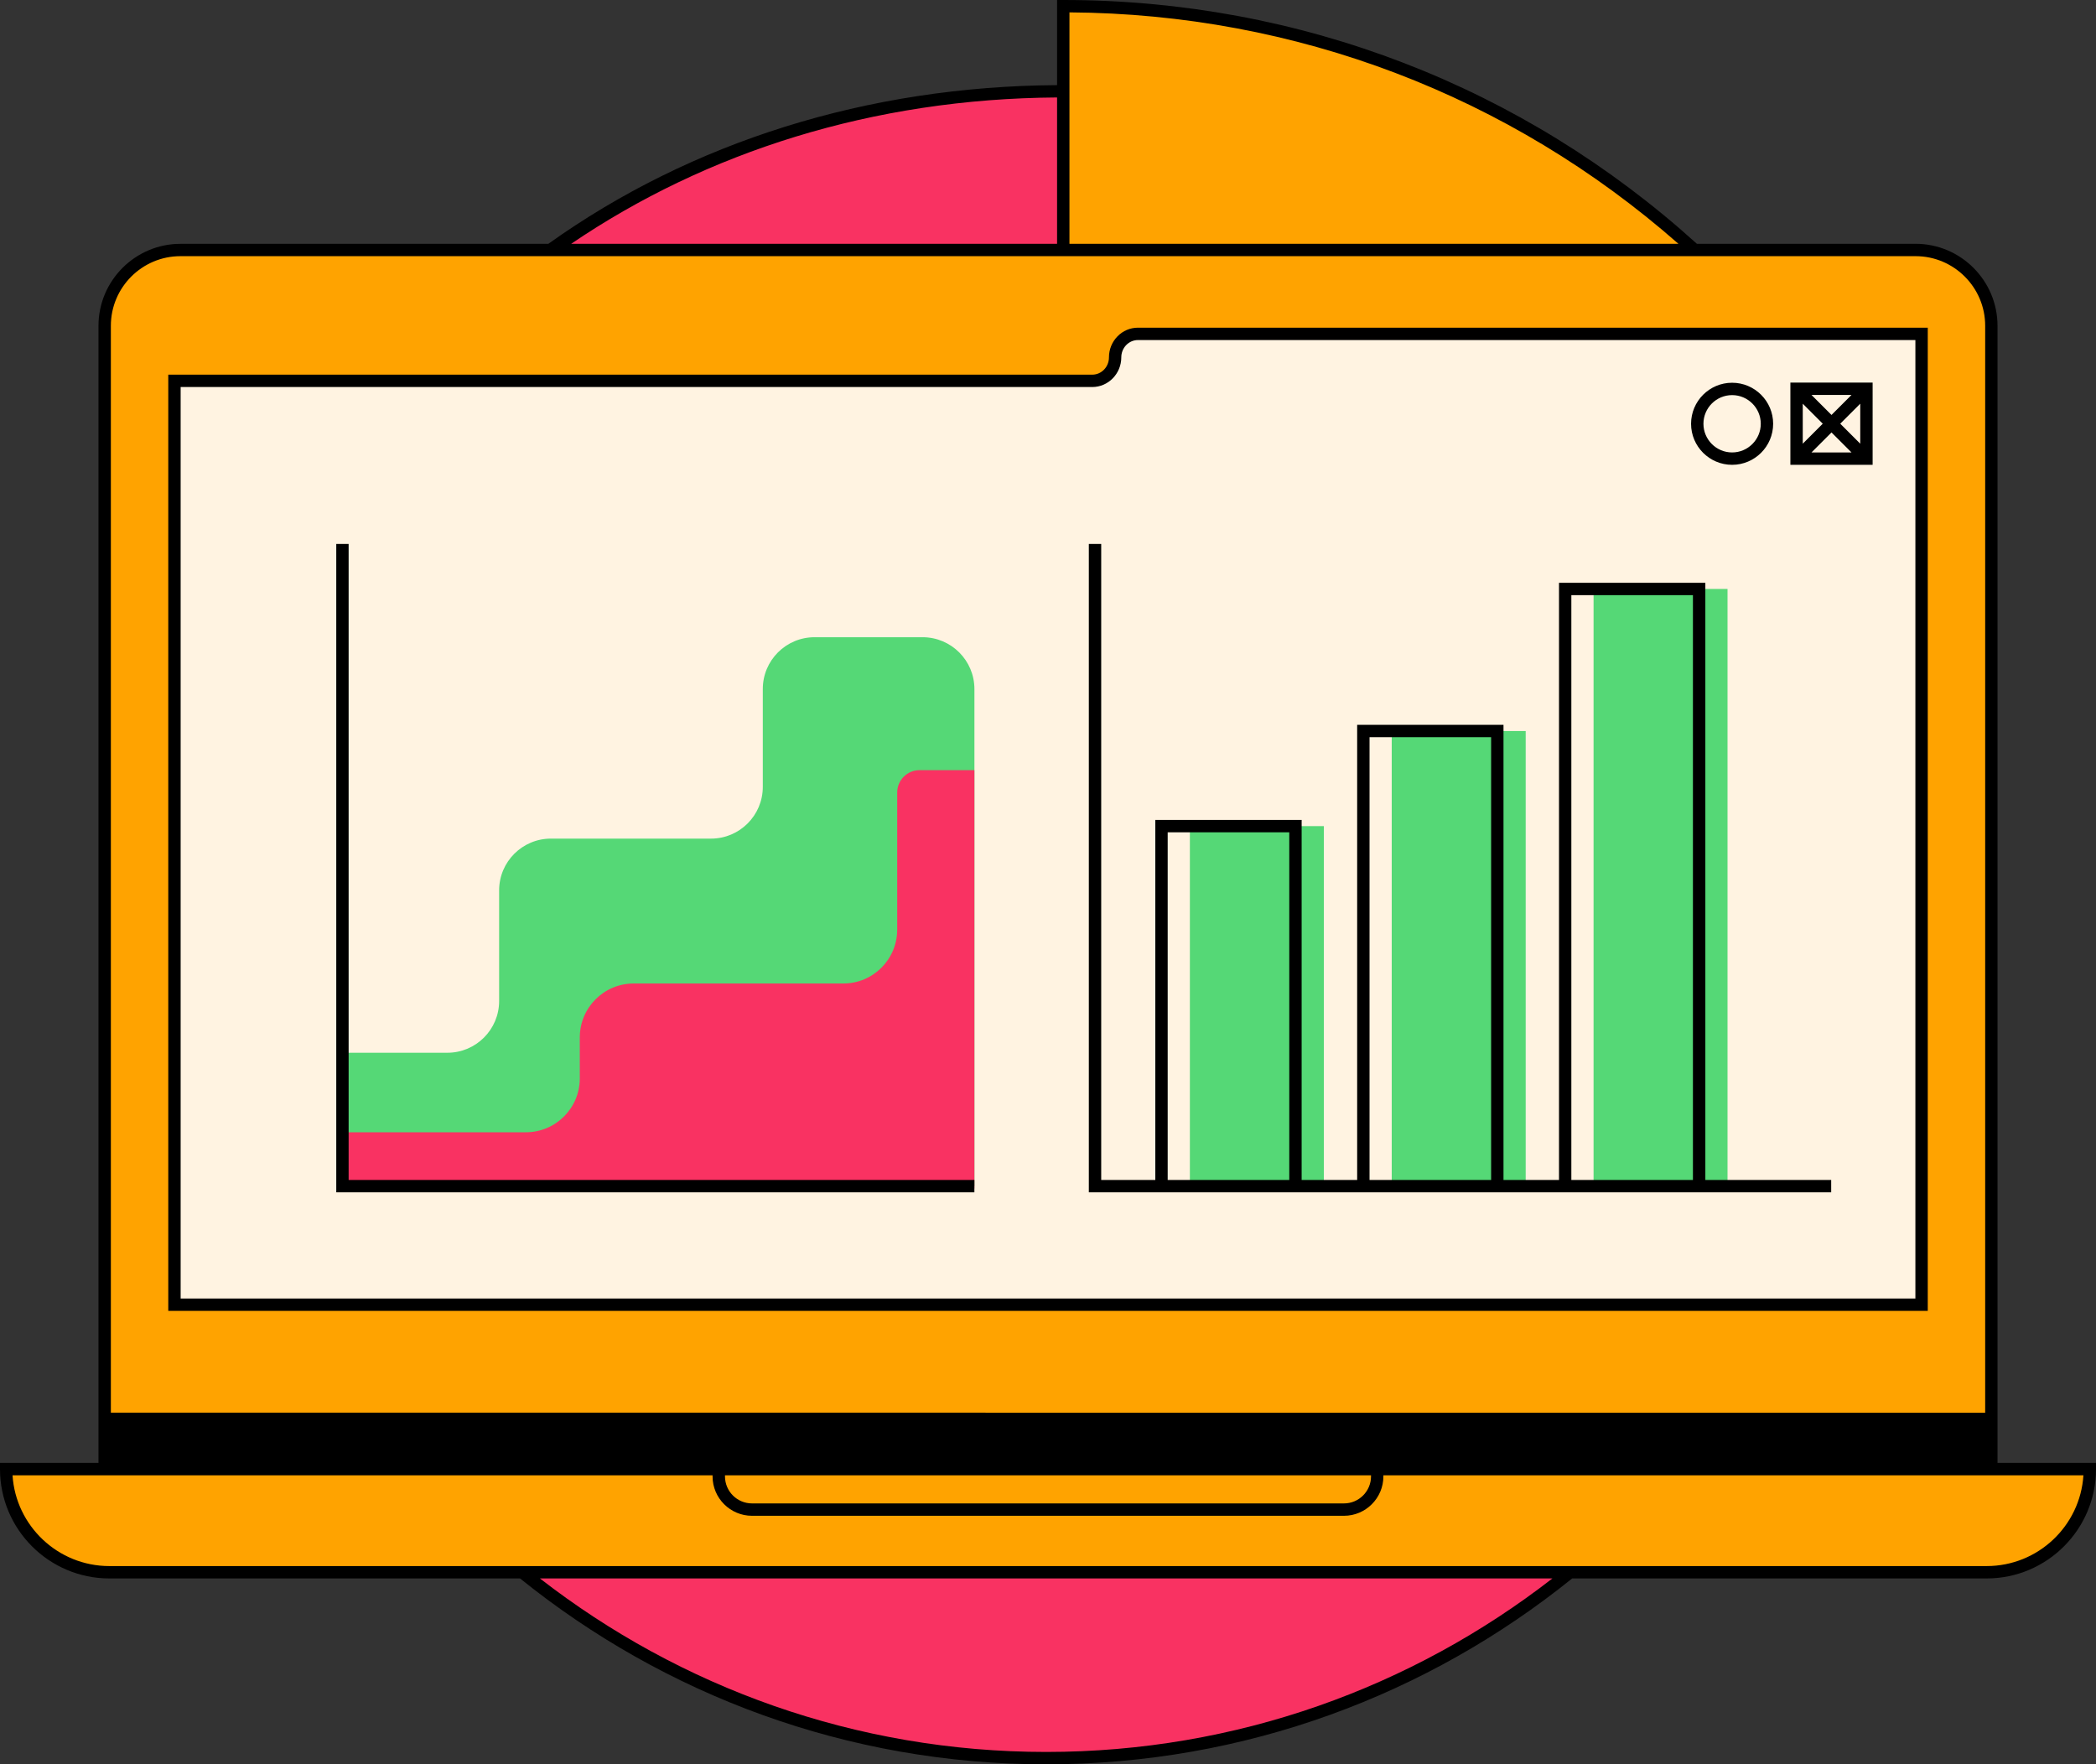 <?xml version="1.0" encoding="UTF-8"?><svg xmlns="http://www.w3.org/2000/svg" xmlns:xlink="http://www.w3.org/1999/xlink" height="427.8" preserveAspectRatio="xMidYMid meet" version="1.0" viewBox="0.0 0.0 508.2 427.8" width="508.2" zoomAndPan="magnify"><rect x="0.0" y="0.0" width="508.2" height="427.8" fill="#333333" stroke="none"/><g id="change1_1"><path d="M410.81,60.54H257.8V1.5C316.7,1.5,370.38,23.86,410.81,60.54z M482.82,356.2V78.99 c0-10.15-8.23-18.38-18.38-18.38H43.76c-10.15,0-18.38,8.23-18.38,18.38V356.2H1.5c0,13.82,11.2,25.01,25.01,25.01h455.18 c13.81,0,25.01-11.2,25.01-25.01H482.82z" fill="#ffa300"/></g><g id="change2_1"><path d="M465.91,80.95v235.39H42.3v-224h222.53c3.06,0,5.54-2.55,5.54-5.69c0-1.58,0.62-3,1.62-4.03 c1-1.03,2.39-1.66,3.92-1.66H465.91z" fill="#fff3e1"/></g><g id="change3_1"><path d="M236.26,167.07v120.52H83.03v-32.34h25.44c6.93,0,12.55-5.62,12.55-12.55v-26.82c0-6.93,5.62-12.55,12.55-12.55 h38.83c6.93,0,12.55-5.62,12.55-12.55v-23.73c0-6.93,5.62-12.55,12.55-12.55h26.22C230.64,154.52,236.26,160.14,236.26,167.07z M288.5,287.59h32.48V200.3H288.5V287.59z M337.44,287.59h32.48V177.24h-32.48V287.59z M386.38,142.8v144.79h32.48V142.8H386.38z" fill="#55d876"/></g><g id="change4_1"><path d="M257.8,60.61H133.4c33.65-24.21,76.11-38.49,124.4-38.49V60.61z M126.44,381.21 c34.73,28.18,78.99,45.07,127.2,45.07c48.21,0,92.47-16.89,127.2-45.07H126.44z M236.26,186.73h-13.3c-2.99,0-5.42,2.43-5.42,5.42 v33.24c0,7.22-5.85,13.07-13.07,13.07h-50.82c-7.22,0-13.07,5.85-13.07,13.07v9.93c0,7.22-5.85,13.07-13.07,13.07H83.03v13.07 l153.22,0.57V186.73z" fill="#f93262"/></g><g id="change5_1"><path d="M467.41,79.45H275.92c-1.89,0-3.66,0.75-4.99,2.12c-1.32,1.36-2.05,3.16-2.05,5.08c0,2.31-1.81,4.19-4.04,4.19H40.8v227 h426.61V79.45z M464.41,314.84H43.8v-221h221.03c3.88,0,7.04-3.23,7.04-7.19c0-1.13,0.43-2.19,1.2-2.99 c0.76-0.78,1.77-1.21,2.85-1.21h188.49V314.84z M484.32,354.7V78.99c0-10.96-8.92-19.88-19.88-19.88h-53.01 C369.23,20.92,315.13,0,257.8,0h-1.5v20.64c-45.99,0.29-88.71,13.75-123.35,38.48H43.76c-10.96,0-19.88,8.92-19.88,19.88V354.7H0 v1.5c0,14.62,11.89,26.51,26.51,26.51h99.58c34.93,28.17,79.29,45.07,127.55,45.07c48.26,0,92.62-16.9,127.55-45.07h100.5 c14.62,0,26.51-11.89,26.51-26.51v-1.5H484.32z M175.78,357.7h156.64v0.26c0,3.62-2.94,6.56-6.56,6.56H182.34 c-3.62,0-6.56-2.94-6.56-6.56V357.7z M259.3,3c54.9,0.35,106.74,20.15,147.65,56.11H259.3V20.62V3z M256.3,23.63v35.49H138.48 C171.27,36.84,211.65,23.91,256.3,23.63z M43.76,62.11h420.69c9.31,0,16.88,7.57,16.88,16.88v263.53H26.88V78.99 C26.88,69.68,34.45,62.11,43.76,62.11z M253.65,424.78c-46.2,0-88.79-15.72-122.74-42.07H376.4 C342.45,409.07,299.85,424.78,253.65,424.78z M481.69,379.71H26.51c-12.46,0-22.69-9.75-23.47-22.01h20.83h148.9v0.26 c0,5.27,4.29,9.56,9.56,9.56h143.53c5.27,0,9.56-4.29,9.56-9.56v-0.26h148.9h20.83C504.38,369.97,494.15,379.71,481.69,379.71z M267,286.09v-154.2h-3v157.2h16.12h35.48h13.46h35.48h13.46h35.48h30.51v-3h-30.51V141.3h-35.48v144.79h-13.46V175.74h-35.48 v110.35H315.6V198.8h-35.48v87.29H267z M380.99,144.3h29.48v141.79h-29.48V144.3z M332.06,178.74h29.48v107.35h-29.48V178.74z M283.12,201.8h29.48v84.29h-29.48V201.8z M84.53,286.09h151.72v3H81.53v-157.2h3V286.09z M419.97,112.7c5.49,0,9.95-4.46,9.95-9.95 c0-5.49-4.46-9.95-9.95-9.95c-5.49,0-9.95,4.46-9.95,9.95C410.02,108.24,414.48,112.7,419.97,112.7z M419.97,95.8 c3.83,0,6.95,3.12,6.95,6.95c0,3.83-3.12,6.95-6.95,6.95c-3.83,0-6.95-3.12-6.95-6.95C413.02,98.92,416.13,95.8,419.97,95.8z M454.04,92.76H434.1v19.94h19.94V92.76z M441.95,102.73l-4.85,4.85v-9.7L441.95,102.73z M439.22,95.76h9.7l-4.85,4.85L439.22,95.76 z M444.07,104.85l4.85,4.85h-9.7L444.07,104.85z M446.19,102.73l4.85-4.85v9.7L446.19,102.73z"/></g></svg>
